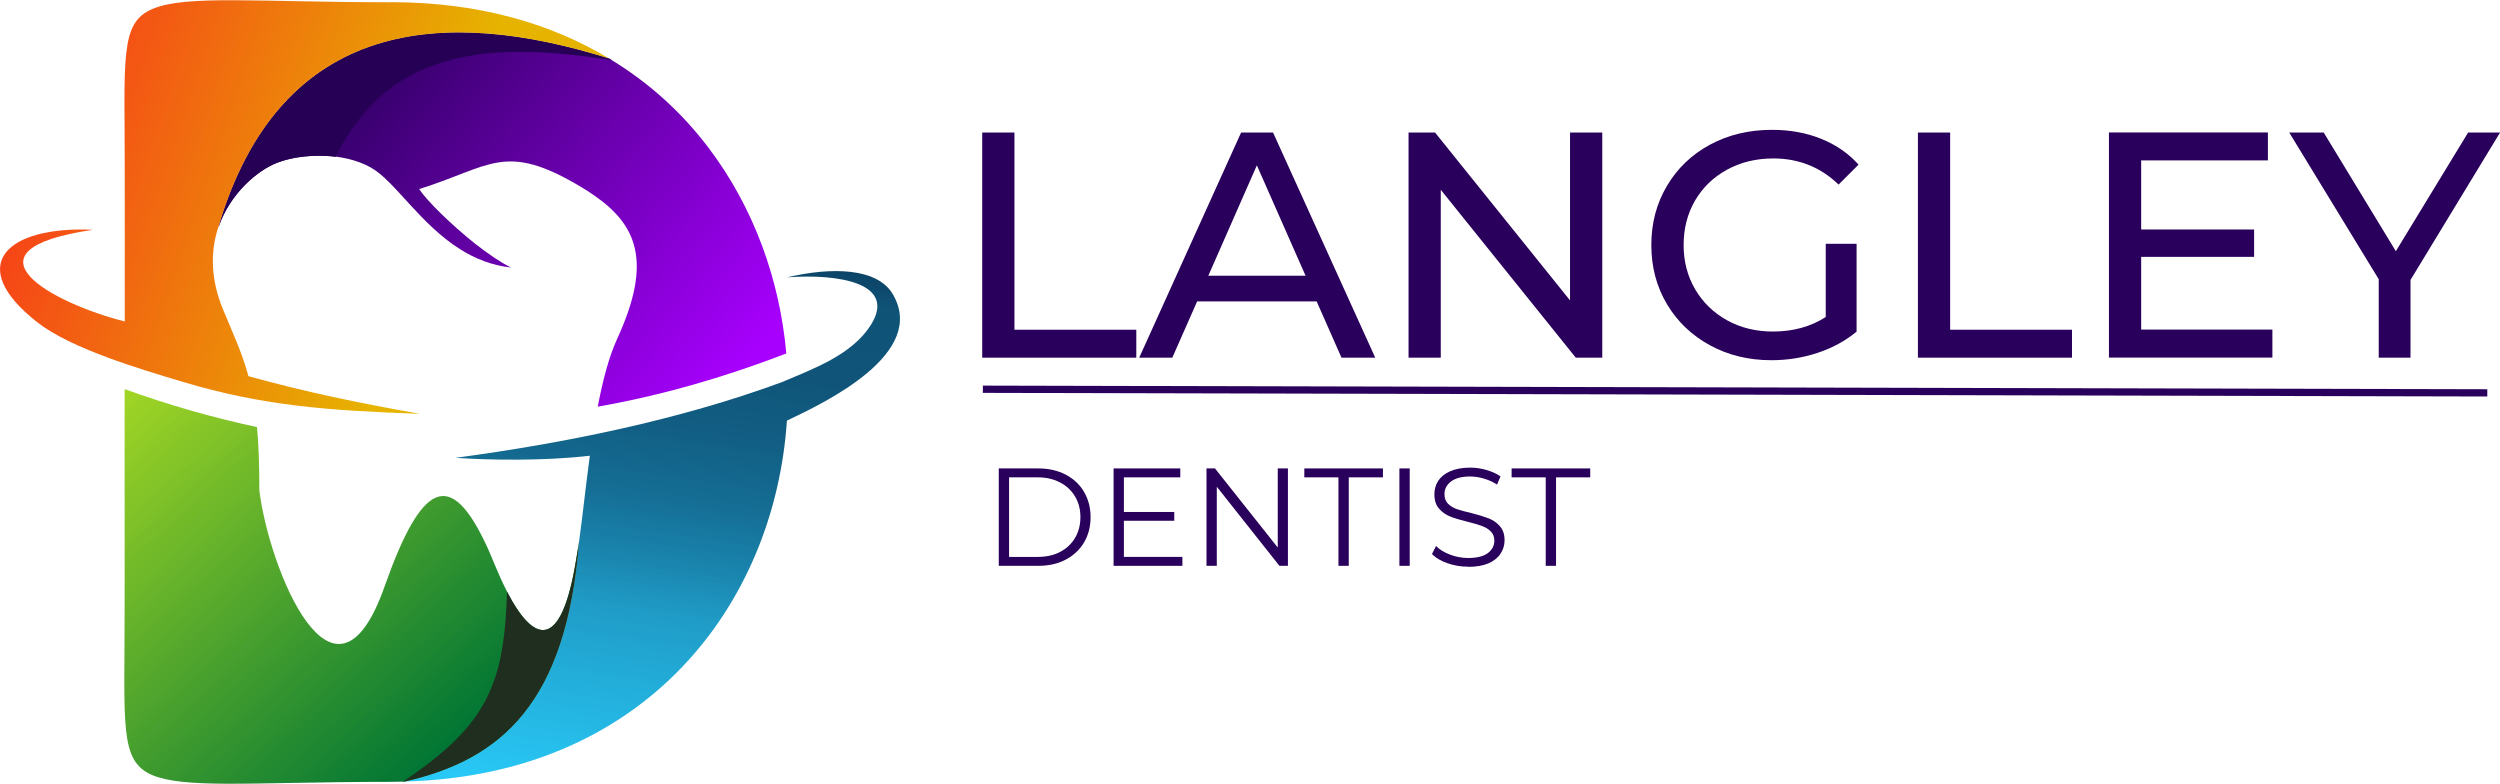 <?xml version="1.0" encoding="UTF-8"?> <svg xmlns="http://www.w3.org/2000/svg" xmlns:xlink="http://www.w3.org/1999/xlink" id="Layer_1" data-name="Layer 1" width="344.45" height="108" viewBox="0 0 344.45 108"><defs><style> .cls-1 { stroke: #29005b; stroke-miterlimit: 4; stroke-width: 1px; } .cls-1, .cls-2 { fill: none; } .cls-3 { fill: url(#linear-gradient); } .cls-4 { clip-path: url(#clippath); } .cls-5 { fill: #250055; } .cls-6 { fill: #29005b; } .cls-7 { clip-path: url(#clippath-1); } .cls-8 { clip-path: url(#clippath-4); } .cls-9 { clip-path: url(#clippath-3); } .cls-10 { clip-path: url(#clippath-2); } .cls-11 { clip-path: url(#clippath-7); } .cls-12 { clip-path: url(#clippath-8); } .cls-13 { clip-path: url(#clippath-6); } .cls-14 { clip-path: url(#clippath-5); } .cls-15 { clip-path: url(#clippath-9); } .cls-16 { clip-path: url(#clippath-10); } .cls-17 { clip-path: url(#clippath-11); } .cls-18 { fill: url(#linear-gradient-3); } .cls-19 { fill: url(#linear-gradient-4); } .cls-20 { fill: url(#linear-gradient-2); } .cls-21 { fill: url(#linear-gradient-5); } </style><clipPath id="clippath"><rect class="cls-2" x="29.33" y="4.34" width="80" height="52"></rect></clipPath><clipPath id="clippath-1"><path class="cls-2" d="m30.09,31.27C38.67,2.31,61.35.98,83.92,8.06c5.38,3.23,9.95,7.34,13.73,12.34,6.19,8.18,9.78,18.11,10.69,28.3-8.67,3.34-17.34,5.81-25.98,7.33.68-3.57,1.53-6.85,2.67-9.34,4.92-10.68,2.71-15.74-3.26-19.83-.52-.36-1.07-.72-1.66-1.07-10.6-6.36-12.45-2.82-22.36.26,1.04,1.59,4.37,4.86,7.66,7.49,1.79,1.4,3.58,2.63,4.99,3.32-2.67-.3-4.95-1.23-6.97-2.5-5.55-3.47-9.06-9.45-12.32-11.27-3.82-2.17-9.55-1.98-12.88-.68-2.67,1.01-6.48,4.16-8.11,8.86h-.01Z"></path></clipPath><linearGradient id="linear-gradient" x1="-2590.61" y1="-633.08" x2="-2067" y2="-1079.54" gradientTransform="translate(392.13 -89.72) scale(.14 -.14)" gradientUnits="userSpaceOnUse"><stop offset="0" stop-color="#250055"></stop><stop offset=".12" stop-color="#250055"></stop><stop offset=".14" stop-color="#250055"></stop><stop offset=".15" stop-color="#250055"></stop><stop offset=".15" stop-color="#250055"></stop><stop offset=".16" stop-color="#260056"></stop><stop offset=".16" stop-color="#260057"></stop><stop offset=".16" stop-color="#270058"></stop><stop offset=".17" stop-color="#280059"></stop><stop offset=".17" stop-color="#280059"></stop><stop offset=".18" stop-color="#29005a"></stop><stop offset=".18" stop-color="#2a005b"></stop><stop offset=".18" stop-color="#2a005c"></stop><stop offset=".19" stop-color="#2b005d"></stop><stop offset=".19" stop-color="#2c005e"></stop><stop offset=".2" stop-color="#2c005f"></stop><stop offset=".2" stop-color="#2d005f"></stop><stop offset=".2" stop-color="#2e0060"></stop><stop offset=".21" stop-color="#2e0061"></stop><stop offset=".21" stop-color="#2f0062"></stop><stop offset=".21" stop-color="#300063"></stop><stop offset=".22" stop-color="#300064"></stop><stop offset=".22" stop-color="#310064"></stop><stop offset=".23" stop-color="#320065"></stop><stop offset=".23" stop-color="#320066"></stop><stop offset=".23" stop-color="#330067"></stop><stop offset=".24" stop-color="#340068"></stop><stop offset=".24" stop-color="#340069"></stop><stop offset=".25" stop-color="#35006a"></stop><stop offset=".25" stop-color="#36006a"></stop><stop offset=".25" stop-color="#36006b"></stop><stop offset=".26" stop-color="#37006c"></stop><stop offset=".26" stop-color="#38006d"></stop><stop offset=".27" stop-color="#38006e"></stop><stop offset=".27" stop-color="#39006f"></stop><stop offset=".27" stop-color="#3a0070"></stop><stop offset=".28" stop-color="#3a0070"></stop><stop offset=".28" stop-color="#3b0071"></stop><stop offset=".29" stop-color="#3b0072"></stop><stop offset=".29" stop-color="#3c0073"></stop><stop offset=".29" stop-color="#3d0074"></stop><stop offset=".3" stop-color="#3d0075"></stop><stop offset=".3" stop-color="#3e0076"></stop><stop offset=".3" stop-color="#3f0076"></stop><stop offset=".31" stop-color="#3f0077"></stop><stop offset=".31" stop-color="#400078"></stop><stop offset=".32" stop-color="#410079"></stop><stop offset=".32" stop-color="#41007a"></stop><stop offset=".32" stop-color="#42007b"></stop><stop offset=".33" stop-color="#43007c"></stop><stop offset=".33" stop-color="#43007c"></stop><stop offset=".34" stop-color="#44007d"></stop><stop offset=".34" stop-color="#45007e"></stop><stop offset=".34" stop-color="#45007f"></stop><stop offset=".35" stop-color="#460080"></stop><stop offset=".35" stop-color="#470081"></stop><stop offset=".36" stop-color="#470081"></stop><stop offset=".36" stop-color="#480082"></stop><stop offset=".36" stop-color="#490083"></stop><stop offset=".37" stop-color="#490084"></stop><stop offset=".37" stop-color="#4a0085"></stop><stop offset=".38" stop-color="#4b0086"></stop><stop offset=".38" stop-color="#4b0087"></stop><stop offset=".38" stop-color="#4c0087"></stop><stop offset=".39" stop-color="#4d0088"></stop><stop offset=".39" stop-color="#4d0089"></stop><stop offset=".39" stop-color="#4e008a"></stop><stop offset=".4" stop-color="#4f008b"></stop><stop offset=".4" stop-color="#4f008c"></stop><stop offset=".41" stop-color="#50008d"></stop><stop offset=".41" stop-color="#51008d"></stop><stop offset=".41" stop-color="#51008e"></stop><stop offset=".42" stop-color="#52008f"></stop><stop offset=".42" stop-color="#530090"></stop><stop offset=".43" stop-color="#530091"></stop><stop offset=".43" stop-color="#540092"></stop><stop offset=".43" stop-color="#540093"></stop><stop offset=".44" stop-color="#550093"></stop><stop offset=".44" stop-color="#560094"></stop><stop offset=".45" stop-color="#560095"></stop><stop offset=".45" stop-color="#570096"></stop><stop offset=".45" stop-color="#580097"></stop><stop offset=".46" stop-color="#580098"></stop><stop offset=".46" stop-color="#590099"></stop><stop offset=".46" stop-color="#5a0099"></stop><stop offset=".47" stop-color="#5a009a"></stop><stop offset=".47" stop-color="#5b009b"></stop><stop offset=".48" stop-color="#5c009c"></stop><stop offset=".48" stop-color="#5c009d"></stop><stop offset=".48" stop-color="#5d009e"></stop><stop offset=".49" stop-color="#5e009e"></stop><stop offset=".49" stop-color="#5e009f"></stop><stop offset=".5" stop-color="#5f00a0"></stop><stop offset=".5" stop-color="#6000a1"></stop><stop offset=".5" stop-color="#6000a2"></stop><stop offset=".51" stop-color="#6100a3"></stop><stop offset=".51" stop-color="#6200a4"></stop><stop offset=".52" stop-color="#6200a4"></stop><stop offset=".52" stop-color="#6300a5"></stop><stop offset=".52" stop-color="#6400a6"></stop><stop offset=".53" stop-color="#6400a7"></stop><stop offset=".53" stop-color="#6500a8"></stop><stop offset=".54" stop-color="#6600a9"></stop><stop offset=".54" stop-color="#60a"></stop><stop offset=".54" stop-color="#6700aa"></stop><stop offset=".55" stop-color="#6800ab"></stop><stop offset=".55" stop-color="#6800ac"></stop><stop offset=".55" stop-color="#6900ad"></stop><stop offset=".56" stop-color="#6a00ae"></stop><stop offset=".56" stop-color="#6a00af"></stop><stop offset=".57" stop-color="#6b00b0"></stop><stop offset=".57" stop-color="#6b00b0"></stop><stop offset=".57" stop-color="#6c00b1"></stop><stop offset=".58" stop-color="#6d00b2"></stop><stop offset=".58" stop-color="#6d00b3"></stop><stop offset=".59" stop-color="#6e00b4"></stop><stop offset=".59" stop-color="#6f00b5"></stop><stop offset=".59" stop-color="#6f00b6"></stop><stop offset=".6" stop-color="#7000b6"></stop><stop offset=".6" stop-color="#7100b7"></stop><stop offset=".61" stop-color="#7100b8"></stop><stop offset=".61" stop-color="#7200b9"></stop><stop offset=".61" stop-color="#7300ba"></stop><stop offset=".62" stop-color="#7300bb"></stop><stop offset=".62" stop-color="#7400bb"></stop><stop offset=".62" stop-color="#7500bc"></stop><stop offset=".63" stop-color="#7500bd"></stop><stop offset=".63" stop-color="#7600be"></stop><stop offset=".64" stop-color="#7700bf"></stop><stop offset=".64" stop-color="#7700c0"></stop><stop offset=".64" stop-color="#7800c1"></stop><stop offset=".65" stop-color="#7900c1"></stop><stop offset=".65" stop-color="#7900c2"></stop><stop offset=".66" stop-color="#7a00c3"></stop><stop offset=".66" stop-color="#7b00c4"></stop><stop offset=".66" stop-color="#7b00c5"></stop><stop offset=".67" stop-color="#7c00c6"></stop><stop offset=".67" stop-color="#7d00c7"></stop><stop offset=".68" stop-color="#7d00c7"></stop><stop offset=".68" stop-color="#7e00c8"></stop><stop offset=".68" stop-color="#7f00c9"></stop><stop offset=".69" stop-color="#7f00ca"></stop><stop offset=".69" stop-color="#8000cb"></stop><stop offset=".7" stop-color="#8100cc"></stop><stop offset=".7" stop-color="#8100cd"></stop><stop offset=".7" stop-color="#8200cd"></stop><stop offset=".71" stop-color="#8200ce"></stop><stop offset=".71" stop-color="#8300cf"></stop><stop offset=".71" stop-color="#8400d0"></stop><stop offset=".72" stop-color="#8400d1"></stop><stop offset=".72" stop-color="#8500d2"></stop><stop offset=".73" stop-color="#8600d3"></stop><stop offset=".73" stop-color="#8600d3"></stop><stop offset=".73" stop-color="#8700d4"></stop><stop offset=".74" stop-color="#8800d5"></stop><stop offset=".74" stop-color="#8800d6"></stop><stop offset=".75" stop-color="#8900d7"></stop><stop offset=".75" stop-color="#8a00d8"></stop><stop offset=".75" stop-color="#8a00d8"></stop><stop offset=".76" stop-color="#8b00d9"></stop><stop offset=".76" stop-color="#8c00da"></stop><stop offset=".77" stop-color="#8c00db"></stop><stop offset=".77" stop-color="#8d00dc"></stop><stop offset=".77" stop-color="#8e00dd"></stop><stop offset=".78" stop-color="#8e00de"></stop><stop offset=".78" stop-color="#8f00de"></stop><stop offset=".79" stop-color="#9000df"></stop><stop offset=".79" stop-color="#9000e0"></stop><stop offset=".79" stop-color="#9100e1"></stop><stop offset=".8" stop-color="#9200e2"></stop><stop offset=".8" stop-color="#9200e3"></stop><stop offset=".8" stop-color="#9300e4"></stop><stop offset=".81" stop-color="#9400e4"></stop><stop offset=".81" stop-color="#9400e5"></stop><stop offset=".82" stop-color="#9500e6"></stop><stop offset=".82" stop-color="#9600e7"></stop><stop offset=".82" stop-color="#9600e8"></stop><stop offset=".83" stop-color="#9700e9"></stop><stop offset=".83" stop-color="#9800ea"></stop><stop offset=".84" stop-color="#9800ea"></stop><stop offset=".84" stop-color="#9900eb"></stop><stop offset=".84" stop-color="#9900ec"></stop><stop offset=".85" stop-color="#9a00ed"></stop><stop offset=".85" stop-color="#9b00ee"></stop><stop offset=".86" stop-color="#9b00ef"></stop><stop offset=".86" stop-color="#9c00f0"></stop><stop offset=".86" stop-color="#9d00f0"></stop><stop offset=".87" stop-color="#9d00f1"></stop><stop offset=".87" stop-color="#9e00f2"></stop><stop offset=".88" stop-color="#9f00f3"></stop><stop offset=".88" stop-color="#9f00f4"></stop><stop offset=".88" stop-color="#a000f5"></stop><stop offset=".89" stop-color="#a100f5"></stop><stop offset=".89" stop-color="#a100f6"></stop><stop offset=".89" stop-color="#a200f7"></stop><stop offset=".9" stop-color="#a300f8"></stop><stop offset=".9" stop-color="#a300f9"></stop><stop offset=".91" stop-color="#a400fa"></stop><stop offset=".91" stop-color="#a500fb"></stop><stop offset=".91" stop-color="#a500fb"></stop><stop offset=".92" stop-color="#a600fc"></stop><stop offset=".92" stop-color="#a700fd"></stop><stop offset=".93" stop-color="#a700fe"></stop><stop offset=".93" stop-color="#a800ff"></stop><stop offset=".94" stop-color="#a800ff"></stop><stop offset="1" stop-color="#a800ff"></stop></linearGradient><clipPath id="clippath-2"><rect class="cls-2" x="54.67" y="36.34" width="69.33" height="71.66"></rect></clipPath><clipPath id="clippath-3"><path class="cls-2" d="m108.43,57.95c5.41-2.56,19.4-9.28,14.57-17.43-2.12-3.6-8.34-3.77-14.54-2.31,7.14-.52,15.16.81,11.51,6.59-2.64,4.13-7.92,6.01-12.26,7.86-14.18,5.22-29.96,8.41-44.96,10.42,4.5.32,12.29.45,18.52-.29-.58,4.25-.97,8.11-1.5,11.91-1.76,22.01-10.59,29.96-24.06,32.98,33.48-.84,51.05-24.7,52.71-49.73Z"></path></clipPath><linearGradient id="linear-gradient-2" x1="-2137.08" y1="-885.71" x2="-2222.74" y2="-1460.07" gradientTransform="translate(392.13 -89.72) scale(.14 -.14)" gradientUnits="userSpaceOnUse"><stop offset="0" stop-color="#0c4467"></stop><stop offset="0" stop-color="#0c4568"></stop><stop offset="0" stop-color="#0c466a"></stop><stop offset=".01" stop-color="#0d486b"></stop><stop offset=".02" stop-color="#0d496d"></stop><stop offset=".02" stop-color="#0d4b6e"></stop><stop offset=".02" stop-color="#0e4c70"></stop><stop offset=".03" stop-color="#0e4d71"></stop><stop offset=".03" stop-color="#0e4f73"></stop><stop offset=".04" stop-color="#0e5074"></stop><stop offset=".04" stop-color="#0f5276"></stop><stop offset=".04" stop-color="#0f5276"></stop><stop offset=".05" stop-color="#0f5377"></stop><stop offset=".06" stop-color="#0f5377"></stop><stop offset=".09" stop-color="#0f5478"></stop><stop offset=".12" stop-color="#0f5478"></stop><stop offset=".13" stop-color="#105579"></stop><stop offset=".16" stop-color="#105579"></stop><stop offset=".19" stop-color="#105579"></stop><stop offset=".2" stop-color="#10567a"></stop><stop offset=".21" stop-color="#10577b"></stop><stop offset=".22" stop-color="#10577c"></stop><stop offset=".23" stop-color="#11587d"></stop><stop offset=".23" stop-color="#11597d"></stop><stop offset=".24" stop-color="#11597e"></stop><stop offset=".25" stop-color="#115a7f"></stop><stop offset=".26" stop-color="#115b80"></stop><stop offset=".27" stop-color="#115b80"></stop><stop offset=".27" stop-color="#115c81"></stop><stop offset=".28" stop-color="#125c82"></stop><stop offset=".29" stop-color="#125d83"></stop><stop offset=".3" stop-color="#125e83"></stop><stop offset=".3" stop-color="#125e84"></stop><stop offset=".31" stop-color="#125f85"></stop><stop offset=".32" stop-color="#126086"></stop><stop offset=".32" stop-color="#126087"></stop><stop offset=".32" stop-color="#126187"></stop><stop offset=".33" stop-color="#136288"></stop><stop offset=".33" stop-color="#136288"></stop><stop offset=".34" stop-color="#136389"></stop><stop offset=".34" stop-color="#136389"></stop><stop offset=".34" stop-color="#13648a"></stop><stop offset=".35" stop-color="#13648b"></stop><stop offset=".35" stop-color="#13658b"></stop><stop offset=".36" stop-color="#13658c"></stop><stop offset=".36" stop-color="#13668c"></stop><stop offset=".36" stop-color="#13668d"></stop><stop offset=".37" stop-color="#13678d"></stop><stop offset=".37" stop-color="#14678e"></stop><stop offset=".38" stop-color="#14688f"></stop><stop offset=".38" stop-color="#14698f"></stop><stop offset=".38" stop-color="#146990"></stop><stop offset=".39" stop-color="#146a90"></stop><stop offset=".39" stop-color="#146a91"></stop><stop offset=".39" stop-color="#146b91"></stop><stop offset=".4" stop-color="#146b92"></stop><stop offset=".4" stop-color="#146c93"></stop><stop offset=".41" stop-color="#146c93"></stop><stop offset=".41" stop-color="#156d94"></stop><stop offset=".41" stop-color="#156d94"></stop><stop offset=".42" stop-color="#156e95"></stop><stop offset=".42" stop-color="#156e95"></stop><stop offset=".43" stop-color="#156f96"></stop><stop offset=".43" stop-color="#157097"></stop><stop offset=".43" stop-color="#157198"></stop><stop offset=".44" stop-color="#167299"></stop><stop offset=".44" stop-color="#16729a"></stop><stop offset=".45" stop-color="#16739b"></stop><stop offset=".45" stop-color="#16749c"></stop><stop offset=".45" stop-color="#16759c"></stop><stop offset=".46" stop-color="#16769d"></stop><stop offset=".46" stop-color="#17779e"></stop><stop offset=".46" stop-color="#17789f"></stop><stop offset=".47" stop-color="#1778a0"></stop><stop offset=".47" stop-color="#1779a1"></stop><stop offset=".48" stop-color="#177aa2"></stop><stop offset=".48" stop-color="#187ba3"></stop><stop offset=".48" stop-color="#187ca4"></stop><stop offset=".49" stop-color="#187da5"></stop><stop offset=".49" stop-color="#187da6"></stop><stop offset=".5" stop-color="#187ea7"></stop><stop offset=".5" stop-color="#197fa7"></stop><stop offset=".5" stop-color="#1980a8"></stop><stop offset=".51" stop-color="#1981a9"></stop><stop offset=".51" stop-color="#1982aa"></stop><stop offset=".52" stop-color="#1983ab"></stop><stop offset=".52" stop-color="#1a83ac"></stop><stop offset=".52" stop-color="#1a84ad"></stop><stop offset=".53" stop-color="#1a85ae"></stop><stop offset=".53" stop-color="#1a86af"></stop><stop offset=".54" stop-color="#1a87b0"></stop><stop offset=".54" stop-color="#1b88b1"></stop><stop offset=".54" stop-color="#1b89b2"></stop><stop offset=".55" stop-color="#1b8ab3"></stop><stop offset=".55" stop-color="#1b8bb4"></stop><stop offset=".55" stop-color="#1c8cb6"></stop><stop offset=".56" stop-color="#1c8db7"></stop><stop offset=".56" stop-color="#1c8eb8"></stop><stop offset=".57" stop-color="#1c8fb9"></stop><stop offset=".57" stop-color="#1c90ba"></stop><stop offset=".57" stop-color="#1d91bb"></stop><stop offset=".58" stop-color="#1d92bc"></stop><stop offset=".58" stop-color="#1d93bd"></stop><stop offset=".59" stop-color="#1d94be"></stop><stop offset=".59" stop-color="#1e95bf"></stop><stop offset=".59" stop-color="#1e96c0"></stop><stop offset=".6" stop-color="#1e97c2"></stop><stop offset=".6" stop-color="#1e98c3"></stop><stop offset=".61" stop-color="#1e99c4"></stop><stop offset=".61" stop-color="#1f9ac5"></stop><stop offset=".61" stop-color="#1f9bc6"></stop><stop offset=".62" stop-color="#1f9cc7"></stop><stop offset=".62" stop-color="#1f9dc8"></stop><stop offset=".62" stop-color="#1f9dc8"></stop><stop offset=".63" stop-color="#1f9ec9"></stop><stop offset=".63" stop-color="#209ec9"></stop><stop offset=".64" stop-color="#209fca"></stop><stop offset=".64" stop-color="#209fca"></stop><stop offset=".64" stop-color="#20a0cb"></stop><stop offset=".65" stop-color="#20a0cc"></stop><stop offset=".65" stop-color="#20a1cc"></stop><stop offset=".66" stop-color="#20a1cd"></stop><stop offset=".66" stop-color="#20a2cd"></stop><stop offset=".66" stop-color="#20a2ce"></stop><stop offset=".67" stop-color="#21a3ce"></stop><stop offset=".67" stop-color="#21a4cf"></stop><stop offset=".68" stop-color="#21a4d0"></stop><stop offset=".68" stop-color="#21a5d0"></stop><stop offset=".68" stop-color="#21a5d1"></stop><stop offset=".69" stop-color="#21a6d1"></stop><stop offset=".69" stop-color="#21a6d2"></stop><stop offset=".7" stop-color="#21a7d2"></stop><stop offset=".7" stop-color="#21a7d3"></stop><stop offset=".7" stop-color="#22a8d4"></stop><stop offset=".71" stop-color="#22a8d4"></stop><stop offset=".71" stop-color="#22a9d5"></stop><stop offset=".71" stop-color="#22a9d5"></stop><stop offset=".72" stop-color="#22aad6"></stop><stop offset=".72" stop-color="#22aad6"></stop><stop offset=".73" stop-color="#22abd7"></stop><stop offset=".73" stop-color="#22acd8"></stop><stop offset=".73" stop-color="#22acd8"></stop><stop offset=".74" stop-color="#23add9"></stop><stop offset=".74" stop-color="#23add9"></stop><stop offset=".75" stop-color="#23aeda"></stop><stop offset=".75" stop-color="#23aeda"></stop><stop offset=".75" stop-color="#23afdb"></stop><stop offset=".76" stop-color="#23afdc"></stop><stop offset=".76" stop-color="#23b0dc"></stop><stop offset=".77" stop-color="#23b0dd"></stop><stop offset=".77" stop-color="#23b1dd"></stop><stop offset=".77" stop-color="#24b1de"></stop><stop offset=".78" stop-color="#24b2de"></stop><stop offset=".78" stop-color="#24b2df"></stop><stop offset=".79" stop-color="#24b3e0"></stop><stop offset=".79" stop-color="#24b3e0"></stop><stop offset=".79" stop-color="#24b4e1"></stop><stop offset=".8" stop-color="#24b5e1"></stop><stop offset=".8" stop-color="#24b5e2"></stop><stop offset=".8" stop-color="#24b6e2"></stop><stop offset=".81" stop-color="#25b6e3"></stop><stop offset=".81" stop-color="#25b7e4"></stop><stop offset=".82" stop-color="#25b7e4"></stop><stop offset=".82" stop-color="#25b8e5"></stop><stop offset=".82" stop-color="#25b8e5"></stop><stop offset=".83" stop-color="#25b9e6"></stop><stop offset=".83" stop-color="#25b9e6"></stop><stop offset=".84" stop-color="#25bae7"></stop><stop offset=".84" stop-color="#26bae8"></stop><stop offset=".84" stop-color="#26bbe8"></stop><stop offset=".85" stop-color="#26bbe9"></stop><stop offset=".85" stop-color="#26bce9"></stop><stop offset=".86" stop-color="#26bdea"></stop><stop offset=".86" stop-color="#26bdea"></stop><stop offset=".86" stop-color="#26beeb"></stop><stop offset=".87" stop-color="#26beec"></stop><stop offset=".87" stop-color="#26bfec"></stop><stop offset=".88" stop-color="#27bfed"></stop><stop offset=".88" stop-color="#27c0ed"></stop><stop offset=".88" stop-color="#27c0ee"></stop><stop offset=".89" stop-color="#27c1ee"></stop><stop offset=".89" stop-color="#27c1ef"></stop><stop offset=".89" stop-color="#27c2f0"></stop><stop offset=".9" stop-color="#27c2f0"></stop><stop offset=".9" stop-color="#27c3f1"></stop><stop offset=".91" stop-color="#27c3f1"></stop><stop offset=".91" stop-color="#28c4f2"></stop><stop offset=".91" stop-color="#28c4f3"></stop><stop offset=".92" stop-color="#28c5f3"></stop><stop offset=".92" stop-color="#28c6f4"></stop><stop offset=".93" stop-color="#28c6f4"></stop><stop offset=".93" stop-color="#28c7f5"></stop><stop offset=".93" stop-color="#28c7f5"></stop><stop offset=".94" stop-color="#28c8f6"></stop><stop offset=".94" stop-color="#28c8f7"></stop><stop offset=".95" stop-color="#29c9f7"></stop><stop offset=".95" stop-color="#29c9f8"></stop><stop offset=".95" stop-color="#29caf8"></stop><stop offset=".96" stop-color="#29caf9"></stop><stop offset=".96" stop-color="#29cbf9"></stop><stop offset=".96" stop-color="#29cbfa"></stop><stop offset=".97" stop-color="#29ccfb"></stop><stop offset=".97" stop-color="#29ccfb"></stop><stop offset=".98" stop-color="#29cdfc"></stop><stop offset=".98" stop-color="#2acefc"></stop><stop offset=".98" stop-color="#2acefd"></stop><stop offset=".99" stop-color="#2acffd"></stop><stop offset=".99" stop-color="#2acffe"></stop><stop offset="1" stop-color="#2ad0fe"></stop><stop offset="1" stop-color="#2ad0ff"></stop></linearGradient><clipPath id="clippath-4"><rect class="cls-2" x="29.33" y="4.34" width="56" height="28"></rect></clipPath><clipPath id="clippath-5"><path class="cls-2" d="m30.09,31.27C38.67,2.31,61.35.98,83.92,8.06l.39.23c-16.1-2.53-30.61-1.98-38.05,13.31-2.93-.35-5.96,0-8.05.81-2.67,1.01-6.48,4.16-8.11,8.86h0Z"></path></clipPath><clipPath id="clippath-6"><rect class="cls-2" width="84" height="57.67"></rect></clipPath><clipPath id="clippath-7"><path class="cls-2" d="m53.89.3c11.99,0,22.01,2.92,30.03,7.76C61.35.98,38.67,2.31,30.09,31.27c-1.24,3.7-.91,7.53.56,11.17,1.4,3.44,2.63,5.91,3.58,9.39,7.99,2.21,14.93,3.64,23.64,5.19-12.94-.46-21.74-1.14-32.63-4.39-5.99-1.79-15.48-4.61-20.08-8.21-10.11-7.92-4.18-13.31,7.66-12.76-19.07,2.79-5.57,10.13,4.37,12.63v-19.96c0-16.33-.75-21.2,3.85-23.11,4.62-1.95,14.67-.91,32.86-.91Z"></path></clipPath><linearGradient id="linear-gradient-3" x1="-2859.59" y1="-743.62" x2="-2191.15" y2="-968.96" gradientTransform="translate(392.13 -89.72) scale(.14 -.14)" gradientUnits="userSpaceOnUse"><stop offset="0" stop-color="#fa271d"></stop><stop offset="0" stop-color="#fa281d"></stop><stop offset="0" stop-color="#fa281d"></stop><stop offset=".01" stop-color="#fa291d"></stop><stop offset=".02" stop-color="#fa2a1d"></stop><stop offset=".02" stop-color="#fa2b1d"></stop><stop offset=".02" stop-color="#fa2b1c"></stop><stop offset=".03" stop-color="#fa2c1c"></stop><stop offset=".03" stop-color="#fa2d1c"></stop><stop offset=".04" stop-color="#f92e1c"></stop><stop offset=".04" stop-color="#f92f1c"></stop><stop offset=".04" stop-color="#f92f1c"></stop><stop offset=".05" stop-color="#f9301b"></stop><stop offset=".05" stop-color="#f9311b"></stop><stop offset=".05" stop-color="#f9321b"></stop><stop offset=".06" stop-color="#f9321b"></stop><stop offset=".06" stop-color="#f9331b"></stop><stop offset=".07" stop-color="#f9341b"></stop><stop offset=".07" stop-color="#f8351b"></stop><stop offset=".07" stop-color="#f8361a"></stop><stop offset=".08" stop-color="#f8361a"></stop><stop offset=".08" stop-color="#f8371a"></stop><stop offset=".09" stop-color="#f8381a"></stop><stop offset=".09" stop-color="#f8391a"></stop><stop offset=".09" stop-color="#f8391a"></stop><stop offset=".1" stop-color="#f83a19"></stop><stop offset=".1" stop-color="#f83b19"></stop><stop offset=".11" stop-color="#f73c19"></stop><stop offset=".11" stop-color="#f73d19"></stop><stop offset=".11" stop-color="#f73d19"></stop><stop offset=".12" stop-color="#f73e19"></stop><stop offset=".12" stop-color="#f73f18"></stop><stop offset=".12" stop-color="#f74018"></stop><stop offset=".13" stop-color="#f74118"></stop><stop offset=".13" stop-color="#f74118"></stop><stop offset=".14" stop-color="#f74218"></stop><stop offset=".14" stop-color="#f64318"></stop><stop offset=".14" stop-color="#f64417"></stop><stop offset=".15" stop-color="#f64417"></stop><stop offset=".15" stop-color="#f64517"></stop><stop offset=".16" stop-color="#f64617"></stop><stop offset=".16" stop-color="#f64717"></stop><stop offset=".16" stop-color="#f64817"></stop><stop offset=".17" stop-color="#f64816"></stop><stop offset=".17" stop-color="#f54916"></stop><stop offset=".18" stop-color="#f54a16"></stop><stop offset=".18" stop-color="#f54b16"></stop><stop offset=".18" stop-color="#f54b16"></stop><stop offset=".19" stop-color="#f54c16"></stop><stop offset=".19" stop-color="#f54d15"></stop><stop offset=".2" stop-color="#f54e15"></stop><stop offset=".2" stop-color="#f54f15"></stop><stop offset=".2" stop-color="#f54f15"></stop><stop offset=".21" stop-color="#f45015"></stop><stop offset=".21" stop-color="#f45115"></stop><stop offset=".21" stop-color="#f45214"></stop><stop offset=".22" stop-color="#f45214"></stop><stop offset=".22" stop-color="#f45314"></stop><stop offset=".23" stop-color="#f45414"></stop><stop offset=".23" stop-color="#f45514"></stop><stop offset=".23" stop-color="#f45614"></stop><stop offset=".24" stop-color="#f45613"></stop><stop offset=".24" stop-color="#f35713"></stop><stop offset=".25" stop-color="#f35813"></stop><stop offset=".25" stop-color="#f35913"></stop><stop offset=".25" stop-color="#f35913"></stop><stop offset=".26" stop-color="#f35a13"></stop><stop offset=".26" stop-color="#f35b12"></stop><stop offset=".27" stop-color="#f35c12"></stop><stop offset=".27" stop-color="#f35d12"></stop><stop offset=".27" stop-color="#f35d12"></stop><stop offset=".28" stop-color="#f25e12"></stop><stop offset=".28" stop-color="#f25f12"></stop><stop offset=".29" stop-color="#f26012"></stop><stop offset=".29" stop-color="#f26011"></stop><stop offset=".29" stop-color="#f26111"></stop><stop offset=".3" stop-color="#f26211"></stop><stop offset=".3" stop-color="#f26311"></stop><stop offset=".3" stop-color="#f26411"></stop><stop offset=".31" stop-color="#f16411"></stop><stop offset=".31" stop-color="#f16510"></stop><stop offset=".32" stop-color="#f16610"></stop><stop offset=".32" stop-color="#f16710"></stop><stop offset=".32" stop-color="#f16710"></stop><stop offset=".33" stop-color="#f16810"></stop><stop offset=".33" stop-color="#f16910"></stop><stop offset=".34" stop-color="#f16a0f"></stop><stop offset=".34" stop-color="#f16b0f"></stop><stop offset=".34" stop-color="#f06b0f"></stop><stop offset=".35" stop-color="#f06c0f"></stop><stop offset=".35" stop-color="#f06d0f"></stop><stop offset=".36" stop-color="#f06e0f"></stop><stop offset=".36" stop-color="#f06e0e"></stop><stop offset=".36" stop-color="#f06f0e"></stop><stop offset=".37" stop-color="#f0700e"></stop><stop offset=".37" stop-color="#f0710e"></stop><stop offset=".38" stop-color="#f0720e"></stop><stop offset=".38" stop-color="#ef720e"></stop><stop offset=".38" stop-color="#ef730d"></stop><stop offset=".39" stop-color="#ef740d"></stop><stop offset=".39" stop-color="#ef750d"></stop><stop offset=".39" stop-color="#ef750d"></stop><stop offset=".4" stop-color="#ef760d"></stop><stop offset=".4" stop-color="#ef770d"></stop><stop offset=".41" stop-color="#ef780c"></stop><stop offset=".41" stop-color="#ef790c"></stop><stop offset=".41" stop-color="#ee790c"></stop><stop offset=".42" stop-color="#ee7a0c"></stop><stop offset=".42" stop-color="#ee7b0c"></stop><stop offset=".43" stop-color="#ee7c0c"></stop><stop offset=".43" stop-color="#ee7c0b"></stop><stop offset=".43" stop-color="#ee7d0b"></stop><stop offset=".44" stop-color="#ee7e0b"></stop><stop offset=".44" stop-color="#ee7f0b"></stop><stop offset=".45" stop-color="#ee800b"></stop><stop offset=".45" stop-color="#ed800b"></stop><stop offset=".45" stop-color="#ed810a"></stop><stop offset=".46" stop-color="#ed820a"></stop><stop offset=".46" stop-color="#ed830a"></stop><stop offset=".46" stop-color="#ed830a"></stop><stop offset=".47" stop-color="#ed840a"></stop><stop offset=".47" stop-color="#ed850a"></stop><stop offset=".48" stop-color="#ed8609"></stop><stop offset=".48" stop-color="#ec8709"></stop><stop offset=".48" stop-color="#ec8709"></stop><stop offset=".49" stop-color="#ec8809"></stop><stop offset=".49" stop-color="#ec8909"></stop><stop offset=".5" stop-color="#ec8a09"></stop><stop offset=".5" stop-color="#ec8b09"></stop><stop offset=".5" stop-color="#ec8b08"></stop><stop offset=".51" stop-color="#ec8c08"></stop><stop offset=".51" stop-color="#ec8d08"></stop><stop offset=".52" stop-color="#eb8e08"></stop><stop offset=".52" stop-color="#eb8e08"></stop><stop offset=".52" stop-color="#eb8f08"></stop><stop offset=".53" stop-color="#eb9007"></stop><stop offset=".53" stop-color="#eb9107"></stop><stop offset=".54" stop-color="#eb9207"></stop><stop offset=".54" stop-color="#eb9207"></stop><stop offset=".54" stop-color="#eb9307"></stop><stop offset=".55" stop-color="#eb9407"></stop><stop offset=".55" stop-color="#ea9506"></stop><stop offset=".55" stop-color="#ea9506"></stop><stop offset=".56" stop-color="#ea9606"></stop><stop offset=".56" stop-color="#ea9706"></stop><stop offset=".57" stop-color="#ea9806"></stop><stop offset=".57" stop-color="#ea9906"></stop><stop offset=".57" stop-color="#ea9905"></stop><stop offset=".58" stop-color="#ea9a05"></stop><stop offset=".58" stop-color="#ea9b05"></stop><stop offset=".59" stop-color="#e99c05"></stop><stop offset=".59" stop-color="#e99c05"></stop><stop offset=".59" stop-color="#e99d05"></stop><stop offset=".6" stop-color="#e99e04"></stop><stop offset=".6" stop-color="#e99f04"></stop><stop offset=".61" stop-color="#e9a004"></stop><stop offset=".61" stop-color="#e9a004"></stop><stop offset=".61" stop-color="#e9a104"></stop><stop offset=".62" stop-color="#e9a204"></stop><stop offset=".62" stop-color="#e8a303"></stop><stop offset=".62" stop-color="#e8a303"></stop><stop offset=".63" stop-color="#e8a403"></stop><stop offset=".63" stop-color="#e8a503"></stop><stop offset=".64" stop-color="#e8a603"></stop><stop offset=".64" stop-color="#e8a703"></stop><stop offset=".64" stop-color="#e8a702"></stop><stop offset=".65" stop-color="#e8a802"></stop><stop offset=".65" stop-color="#e7a902"></stop><stop offset=".66" stop-color="#e7aa02"></stop><stop offset=".66" stop-color="#e7aa02"></stop><stop offset=".66" stop-color="#e7ab02"></stop><stop offset=".67" stop-color="#e7ac01"></stop><stop offset=".67" stop-color="#e7ad01"></stop><stop offset=".68" stop-color="#e7ae01"></stop><stop offset=".68" stop-color="#e7ae01"></stop><stop offset=".68" stop-color="#e7af01"></stop><stop offset=".69" stop-color="#e6b001"></stop><stop offset=".69" stop-color="#e6b100"></stop><stop offset=".7" stop-color="#e6b100"></stop><stop offset=".7" stop-color="#e6b200"></stop><stop offset=".7" stop-color="#e6b300"></stop><stop offset=".72" stop-color="#e6b300"></stop><stop offset=".75" stop-color="#e6b300"></stop><stop offset=".81" stop-color="#e6b300"></stop><stop offset="1" stop-color="#e6b300"></stop></linearGradient><clipPath id="clippath-8"><rect class="cls-2" x="16" y="52.34" width="64" height="55.66"></rect></clipPath><clipPath id="clippath-9"><path class="cls-2" d="m35.41,58.83c.23,2.37.32,5.22.32,8.73,1.34,10.84,10.31,33.08,17.28,13.18,5.09-14.41,8.97-15.9,13.66-6.33.49.97.97,2.11,1.46,3.31,4.47,10.88,8.9,13.38,11.18-.22.16-.88.29-1.82.46-2.79-1.76,22.01-10.59,29.96-24.06,32.98-.59,0-1.21.03-1.83.03-9.88,0-17.34.29-22.85.26-4.63-.03-7.89-.29-10.01-1.17-4.6-1.92-3.85-6.82-3.85-23.11v-30.09c5.95,2.16,12.03,3.9,18.22,5.23Z"></path></clipPath><linearGradient id="linear-gradient-4" x1="-2279.67" y1="-1456.66" x2="-2682.41" y2="-1013.47" gradientTransform="translate(392.13 -89.72) scale(.14 -.14)" gradientUnits="userSpaceOnUse"><stop offset="0" stop-color="#007534"></stop><stop offset=".12" stop-color="#007534"></stop><stop offset=".19" stop-color="#007534"></stop><stop offset=".19" stop-color="#017634"></stop><stop offset=".2" stop-color="#027634"></stop><stop offset=".2" stop-color="#037734"></stop><stop offset=".2" stop-color="#037734"></stop><stop offset=".21" stop-color="#047834"></stop><stop offset=".21" stop-color="#057834"></stop><stop offset=".21" stop-color="#067833"></stop><stop offset=".22" stop-color="#067933"></stop><stop offset=".22" stop-color="#077933"></stop><stop offset=".23" stop-color="#087a33"></stop><stop offset=".23" stop-color="#097a33"></stop><stop offset=".23" stop-color="#0a7b33"></stop><stop offset=".24" stop-color="#0a7b33"></stop><stop offset=".24" stop-color="#0b7c33"></stop><stop offset=".25" stop-color="#0c7c33"></stop><stop offset=".25" stop-color="#0d7d33"></stop><stop offset=".25" stop-color="#0e7d33"></stop><stop offset=".26" stop-color="#0e7e33"></stop><stop offset=".26" stop-color="#0f7e33"></stop><stop offset=".27" stop-color="#107f33"></stop><stop offset=".27" stop-color="#117f32"></stop><stop offset=".27" stop-color="#128032"></stop><stop offset=".28" stop-color="#128032"></stop><stop offset=".28" stop-color="#138132"></stop><stop offset=".29" stop-color="#148132"></stop><stop offset=".29" stop-color="#158132"></stop><stop offset=".29" stop-color="#158232"></stop><stop offset=".3" stop-color="#168232"></stop><stop offset=".3" stop-color="#178332"></stop><stop offset=".3" stop-color="#188332"></stop><stop offset=".31" stop-color="#198432"></stop><stop offset=".31" stop-color="#198432"></stop><stop offset=".32" stop-color="#1a8532"></stop><stop offset=".32" stop-color="#1b8532"></stop><stop offset=".32" stop-color="#1c8631"></stop><stop offset=".33" stop-color="#1d8631"></stop><stop offset=".33" stop-color="#1d8731"></stop><stop offset=".34" stop-color="#1e8731"></stop><stop offset=".34" stop-color="#1f8831"></stop><stop offset=".34" stop-color="#208831"></stop><stop offset=".35" stop-color="#208931"></stop><stop offset=".35" stop-color="#218931"></stop><stop offset=".36" stop-color="#228a31"></stop><stop offset=".36" stop-color="#238a31"></stop><stop offset=".36" stop-color="#248a31"></stop><stop offset=".37" stop-color="#248b31"></stop><stop offset=".37" stop-color="#258b31"></stop><stop offset=".38" stop-color="#268c31"></stop><stop offset=".38" stop-color="#278c30"></stop><stop offset=".38" stop-color="#288d30"></stop><stop offset=".39" stop-color="#288d30"></stop><stop offset=".39" stop-color="#298e30"></stop><stop offset=".39" stop-color="#2a8e30"></stop><stop offset=".4" stop-color="#2b8f30"></stop><stop offset=".4" stop-color="#2c8f30"></stop><stop offset=".41" stop-color="#2c9030"></stop><stop offset=".41" stop-color="#2d9030"></stop><stop offset=".41" stop-color="#2e9130"></stop><stop offset=".42" stop-color="#2f9130"></stop><stop offset=".42" stop-color="#2f9230"></stop><stop offset=".43" stop-color="#309230"></stop><stop offset=".43" stop-color="#319330"></stop><stop offset=".43" stop-color="#32932f"></stop><stop offset=".44" stop-color="#33932f"></stop><stop offset=".44" stop-color="#33942f"></stop><stop offset=".45" stop-color="#34942f"></stop><stop offset=".45" stop-color="#35952f"></stop><stop offset=".45" stop-color="#36952f"></stop><stop offset=".46" stop-color="#37962f"></stop><stop offset=".46" stop-color="#37962f"></stop><stop offset=".46" stop-color="#38972f"></stop><stop offset=".47" stop-color="#39972f"></stop><stop offset=".47" stop-color="#3a982f"></stop><stop offset=".48" stop-color="#3b982f"></stop><stop offset=".48" stop-color="#3b992f"></stop><stop offset=".48" stop-color="#3c992e"></stop><stop offset=".49" stop-color="#3d9a2e"></stop><stop offset=".49" stop-color="#3e9a2e"></stop><stop offset=".5" stop-color="#3e9b2e"></stop><stop offset=".5" stop-color="#3f9b2e"></stop><stop offset=".5" stop-color="#409c2e"></stop><stop offset=".51" stop-color="#419c2e"></stop><stop offset=".51" stop-color="#429d2e"></stop><stop offset=".52" stop-color="#429d2e"></stop><stop offset=".52" stop-color="#439d2e"></stop><stop offset=".52" stop-color="#449e2e"></stop><stop offset=".53" stop-color="#459e2e"></stop><stop offset=".53" stop-color="#469f2e"></stop><stop offset=".54" stop-color="#469f2e"></stop><stop offset=".54" stop-color="#47a02d"></stop><stop offset=".54" stop-color="#48a02d"></stop><stop offset=".55" stop-color="#49a12d"></stop><stop offset=".55" stop-color="#49a12d"></stop><stop offset=".55" stop-color="#4aa22d"></stop><stop offset=".56" stop-color="#4ba22d"></stop><stop offset=".56" stop-color="#4ca32d"></stop><stop offset=".57" stop-color="#4da32d"></stop><stop offset=".57" stop-color="#4da42d"></stop><stop offset=".57" stop-color="#4ea42d"></stop><stop offset=".58" stop-color="#4fa52d"></stop><stop offset=".58" stop-color="#50a52d"></stop><stop offset=".59" stop-color="#51a62d"></stop><stop offset=".59" stop-color="#51a62d"></stop><stop offset=".59" stop-color="#52a62c"></stop><stop offset=".6" stop-color="#53a72c"></stop><stop offset=".6" stop-color="#54a72c"></stop><stop offset=".61" stop-color="#55a82c"></stop><stop offset=".61" stop-color="#55a82c"></stop><stop offset=".61" stop-color="#56a92c"></stop><stop offset=".62" stop-color="#57a92c"></stop><stop offset=".62" stop-color="#58aa2c"></stop><stop offset=".62" stop-color="#58aa2c"></stop><stop offset=".63" stop-color="#59ab2c"></stop><stop offset=".63" stop-color="#5aab2c"></stop><stop offset=".64" stop-color="#5bac2c"></stop><stop offset=".64" stop-color="#5cac2c"></stop><stop offset=".64" stop-color="#5cad2c"></stop><stop offset=".65" stop-color="#5dad2b"></stop><stop offset=".65" stop-color="#5eae2b"></stop><stop offset=".66" stop-color="#5fae2b"></stop><stop offset=".66" stop-color="#60af2b"></stop><stop offset=".66" stop-color="#60af2b"></stop><stop offset=".67" stop-color="#61af2b"></stop><stop offset=".67" stop-color="#62b02b"></stop><stop offset=".68" stop-color="#63b02b"></stop><stop offset=".68" stop-color="#64b12b"></stop><stop offset=".68" stop-color="#64b12b"></stop><stop offset=".69" stop-color="#65b22b"></stop><stop offset=".69" stop-color="#66b22b"></stop><stop offset=".7" stop-color="#67b32b"></stop><stop offset=".7" stop-color="#67b32a"></stop><stop offset=".7" stop-color="#68b42a"></stop><stop offset=".71" stop-color="#69b42a"></stop><stop offset=".71" stop-color="#6ab52a"></stop><stop offset=".71" stop-color="#6bb52a"></stop><stop offset=".72" stop-color="#6bb62a"></stop><stop offset=".72" stop-color="#6cb62a"></stop><stop offset=".73" stop-color="#6db72a"></stop><stop offset=".73" stop-color="#6eb72a"></stop><stop offset=".73" stop-color="#6fb82a"></stop><stop offset=".74" stop-color="#6fb82a"></stop><stop offset=".74" stop-color="#70b92a"></stop><stop offset=".75" stop-color="#71b92a"></stop><stop offset=".75" stop-color="#72b92a"></stop><stop offset=".75" stop-color="#73ba29"></stop><stop offset=".76" stop-color="#73ba29"></stop><stop offset=".76" stop-color="#74bb29"></stop><stop offset=".77" stop-color="#75bb29"></stop><stop offset=".77" stop-color="#76bc29"></stop><stop offset=".77" stop-color="#77bc29"></stop><stop offset=".78" stop-color="#77bd29"></stop><stop offset=".78" stop-color="#78bd29"></stop><stop offset=".79" stop-color="#79be29"></stop><stop offset=".79" stop-color="#7abe29"></stop><stop offset=".79" stop-color="#7bbf29"></stop><stop offset=".8" stop-color="#7bbf29"></stop><stop offset=".8" stop-color="#7cc028"></stop><stop offset=".8" stop-color="#7dc028"></stop><stop offset=".81" stop-color="#7ec128"></stop><stop offset=".81" stop-color="#7fc128"></stop><stop offset=".82" stop-color="#7fc228"></stop><stop offset=".82" stop-color="#80c228"></stop><stop offset=".82" stop-color="#81c328"></stop><stop offset=".83" stop-color="#82c328"></stop><stop offset=".83" stop-color="#83c428"></stop><stop offset=".84" stop-color="#84c428"></stop><stop offset=".84" stop-color="#84c428"></stop><stop offset=".84" stop-color="#85c528"></stop><stop offset=".85" stop-color="#86c528"></stop><stop offset=".85" stop-color="#87c627"></stop><stop offset=".86" stop-color="#88c627"></stop><stop offset=".86" stop-color="#88c727"></stop><stop offset=".86" stop-color="#89c727"></stop><stop offset=".87" stop-color="#8ac827"></stop><stop offset=".87" stop-color="#8bc827"></stop><stop offset=".88" stop-color="#8cc927"></stop><stop offset=".88" stop-color="#8cc927"></stop><stop offset=".88" stop-color="#8dca27"></stop><stop offset=".89" stop-color="#8eca27"></stop><stop offset=".89" stop-color="#8fcb27"></stop><stop offset=".89" stop-color="#90cb27"></stop><stop offset=".9" stop-color="#90cc27"></stop><stop offset=".9" stop-color="#91cc26"></stop><stop offset=".91" stop-color="#92cd26"></stop><stop offset=".91" stop-color="#93cd26"></stop><stop offset=".91" stop-color="#94ce26"></stop><stop offset=".92" stop-color="#94ce26"></stop><stop offset=".92" stop-color="#95cf26"></stop><stop offset=".93" stop-color="#96cf26"></stop><stop offset=".93" stop-color="#97cf26"></stop><stop offset=".93" stop-color="#98d026"></stop><stop offset=".94" stop-color="#98d026"></stop><stop offset=".94" stop-color="#99d126"></stop><stop offset=".95" stop-color="#9ad126"></stop><stop offset=".95" stop-color="#9bd226"></stop><stop offset=".95" stop-color="#9cd225"></stop><stop offset=".96" stop-color="#9cd325"></stop><stop offset=".96" stop-color="#9dd325"></stop><stop offset=".96" stop-color="#9ed425"></stop><stop offset=".97" stop-color="#9fd425"></stop><stop offset=".97" stop-color="#a0d525"></stop><stop offset=".98" stop-color="#a0d525"></stop><stop offset=".98" stop-color="#a1d625"></stop><stop offset=".98" stop-color="#a2d625"></stop><stop offset=".99" stop-color="#a3d725"></stop><stop offset=".99" stop-color="#a4d725"></stop><stop offset="1" stop-color="#a4d825"></stop><stop offset="1" stop-color="#a5d824"></stop></linearGradient><clipPath id="clippath-10"><rect class="cls-2" x="54.67" y="73.67" width="25.33" height="34.33"></rect></clipPath><clipPath id="clippath-11"><path class="cls-2" d="m69.86,81.55c-.4,12.34-2.44,18.24-14.34,26.13h.2c13.46-3.02,22.3-10.97,24.06-32.98-.17.97-.3,1.92-.46,2.79-1.98,11.82-5.6,11.49-9.45,4.06Z"></path></clipPath><linearGradient id="linear-gradient-5" x1="-2427.55" y1="-1310.31" x2="-2252.63" y2="-1310.31" gradientTransform="translate(392.13 -89.72) scale(.14 -.14)" gradientUnits="userSpaceOnUse"><stop offset="0" stop-color="#143d1e"></stop><stop offset="0" stop-color="#143d1e"></stop><stop offset=".02" stop-color="#153d1e"></stop><stop offset=".02" stop-color="#153c1e"></stop><stop offset=".03" stop-color="#153c1e"></stop><stop offset=".04" stop-color="#163b1e"></stop><stop offset=".05" stop-color="#163b1f"></stop><stop offset=".05" stop-color="#173a1f"></stop><stop offset=".06" stop-color="#173a1f"></stop><stop offset=".07" stop-color="#17391f"></stop><stop offset=".08" stop-color="#18391f"></stop><stop offset=".09" stop-color="#18381f"></stop><stop offset=".09" stop-color="#18381f"></stop><stop offset=".1" stop-color="#19371f"></stop><stop offset=".11" stop-color="#19371f"></stop><stop offset=".12" stop-color="#19361f"></stop><stop offset=".12" stop-color="#1a351f"></stop><stop offset=".13" stop-color="#1a351f"></stop><stop offset=".14" stop-color="#1a341f"></stop><stop offset=".15" stop-color="#1b341f"></stop><stop offset=".16" stop-color="#1b331f"></stop><stop offset=".16" stop-color="#1c331f"></stop><stop offset=".17" stop-color="#1c321f"></stop><stop offset=".18" stop-color="#1c321f"></stop><stop offset=".19" stop-color="#1d311f"></stop><stop offset=".2" stop-color="#1d311f"></stop><stop offset=".2" stop-color="#1d301f"></stop><stop offset=".21" stop-color="#1e301f"></stop><stop offset=".22" stop-color="#1e2f1f"></stop><stop offset=".23" stop-color="#1e2f1f"></stop><stop offset=".23" stop-color="#1f2e1f"></stop><stop offset=".25" stop-color="#1f2e1f"></stop><stop offset=".5" stop-color="#1f2e1f"></stop><stop offset="1" stop-color="#1f2e1f"></stop></linearGradient></defs><path class="cls-6" d="m135.33,18.26h4.44v27.17h16.79v3.85h-21.23v-31.02Z"></path><path class="cls-6" d="m181.42,41.53h-16.48l-3.42,7.75h-4.56l14.04-31.02h4.4l14.08,31.02h-4.65l-3.42-7.75Zm-1.54-3.54l-6.71-15.21-6.69,15.21h13.4Z"></path><path class="cls-6" d="m220.76,18.26v31.02h-3.65l-18.6-23.13v23.13h-4.44v-31.02h3.65l18.6,23.13v-23.13h4.44Z"></path><path class="cls-6" d="m251.55,33.59h4.25v12.1c-1.53,1.27-3.31,2.24-5.35,2.92-2.04.68-4.18,1.02-6.4,1.02-3.13,0-5.95-.69-8.46-2.06-2.52-1.38-4.49-3.26-5.92-5.67-1.43-2.4-2.15-5.11-2.15-8.13s.71-5.73,2.15-8.15c1.43-2.43,3.41-4.32,5.94-5.69,2.53-1.36,5.38-2.04,8.54-2.04,2.47,0,4.72.41,6.75,1.23,2.03.81,3.75,1.99,5.17,3.56l-2.75,2.75c-2.49-2.4-5.49-3.6-9-3.6-2.36,0-4.48.52-6.35,1.54-1.88,1.02-3.35,2.43-4.42,4.25-1.06,1.82-1.58,3.87-1.58,6.15s.53,4.27,1.58,6.08c1.07,1.82,2.54,3.25,4.42,4.29,1.88,1.03,3.98,1.54,6.31,1.54,2.78,0,5.2-.67,7.27-2v-10.1Z"></path><path class="cls-6" d="m264.25,18.26h4.44v27.17h16.79v3.85h-21.23v-31.02Z"></path><path class="cls-6" d="m313.09,45.42v3.85h-22.52v-31.02h21.9v3.85h-17.46v9.52h15.56v3.77h-15.56v10.02h18.08Z"></path><path class="cls-6" d="m332.12,38.55v10.73h-4.38v-10.81l-12.33-20.21h4.75l9.94,16.35,9.96-16.35h4.4l-12.33,20.29Z"></path><path class="cls-6" d="m137.61,64.54h5.46c1.42,0,2.67.29,3.75.85,1.09.57,1.94,1.36,2.54,2.38.59,1.02.9,2.18.9,3.48s-.3,2.47-.9,3.48c-.6,1.02-1.45,1.81-2.54,2.38-1.08.57-2.33.85-3.75.85h-5.46v-13.42Zm5.38,12.19c1.18,0,2.21-.23,3.08-.69.89-.47,1.57-1.11,2.06-1.94.48-.83.73-1.78.73-2.85s-.24-2.01-.73-2.83c-.49-.83-1.18-1.48-2.06-1.94-.88-.47-1.91-.71-3.08-.71h-3.96v10.96h3.96Z"></path><path class="cls-6" d="m162.91,76.73v1.23h-9.48v-13.42h9.19v1.23h-7.77v4.77h6.94v1.21h-6.94v4.98h8.06Z"></path><path class="cls-6" d="m177.45,64.54v13.42h-1.17l-8.63-10.9v10.9h-1.42v-13.42h1.17l8.65,10.9v-10.9h1.4Z"></path><path class="cls-6" d="m184.42,65.77h-4.71v-1.23h10.83v1.23h-4.71v12.19h-1.42v-12.19Z"></path><path class="cls-6" d="m192.81,64.54h1.42v13.42h-1.42v-13.42Z"></path><path class="cls-6" d="m202.28,78.08c-.99,0-1.94-.16-2.85-.48-.92-.32-1.63-.74-2.13-1.27l.56-1.1c.48.49,1.13.89,1.94,1.19.8.31,1.63.46,2.48.46,1.21,0,2.11-.22,2.71-.67.59-.44.9-1.02.9-1.73,0-.53-.17-.95-.5-1.27-.32-.32-.72-.56-1.19-.73-.47-.18-1.13-.38-1.96-.58-1.02-.25-1.82-.49-2.42-.73-.6-.23-1.11-.59-1.54-1.08-.43-.48-.65-1.15-.65-1.98,0-.68.17-1.3.52-1.85.36-.55.91-1,1.65-1.33.75-.33,1.67-.5,2.77-.5.76,0,1.51.11,2.25.33.73.21,1.38.5,1.92.88l-.48,1.13c-.57-.38-1.18-.65-1.81-.83-.64-.19-1.27-.29-1.88-.29-1.17,0-2.05.23-2.65.69-.6.46-.9,1.04-.9,1.75,0,.54.16.98.48,1.31.33.32.74.57,1.23.75.5.17,1.17.35,2,.54.97.25,1.76.49,2.38.73.61.24,1.13.6,1.54,1.08.43.47.65,1.12.65,1.94,0,.68-.19,1.3-.56,1.85-.36.56-.92,1-1.67,1.33-.75.32-1.68.48-2.79.48Z"></path><path class="cls-6" d="m212.98,65.77h-4.71v-1.23h10.83v1.23h-4.71v12.19h-1.42v-12.19Z"></path><path class="cls-1" d="m135.42,53.63l207.28.5"></path><g class="cls-4"><g class="cls-7"><path class="cls-3" d="m30.09.98v55.05h78.25V.98H30.09Z"></path></g></g><g class="cls-10"><g class="cls-9"><path class="cls-20" d="m55.72,36.76v70.92h68.28V36.76H55.72Z"></path></g></g><g class="cls-8"><g class="cls-14"><path class="cls-5" d="m30.09.98v30.28h54.22V.98H30.09Z"></path></g></g><g class="cls-13"><g class="cls-11"><path class="cls-18" d="m0,0v57.01h83.92V0H0Z"></path></g></g><g class="cls-12"><g class="cls-15"><path class="cls-19" d="m16.43,53.6v54.4h63.34v-54.4H16.43Z"></path></g></g><g class="cls-16"><g class="cls-17"><path class="cls-21" d="m55.52,74.7v32.98h24.26v-32.98h-24.26Z"></path></g></g></svg> 
